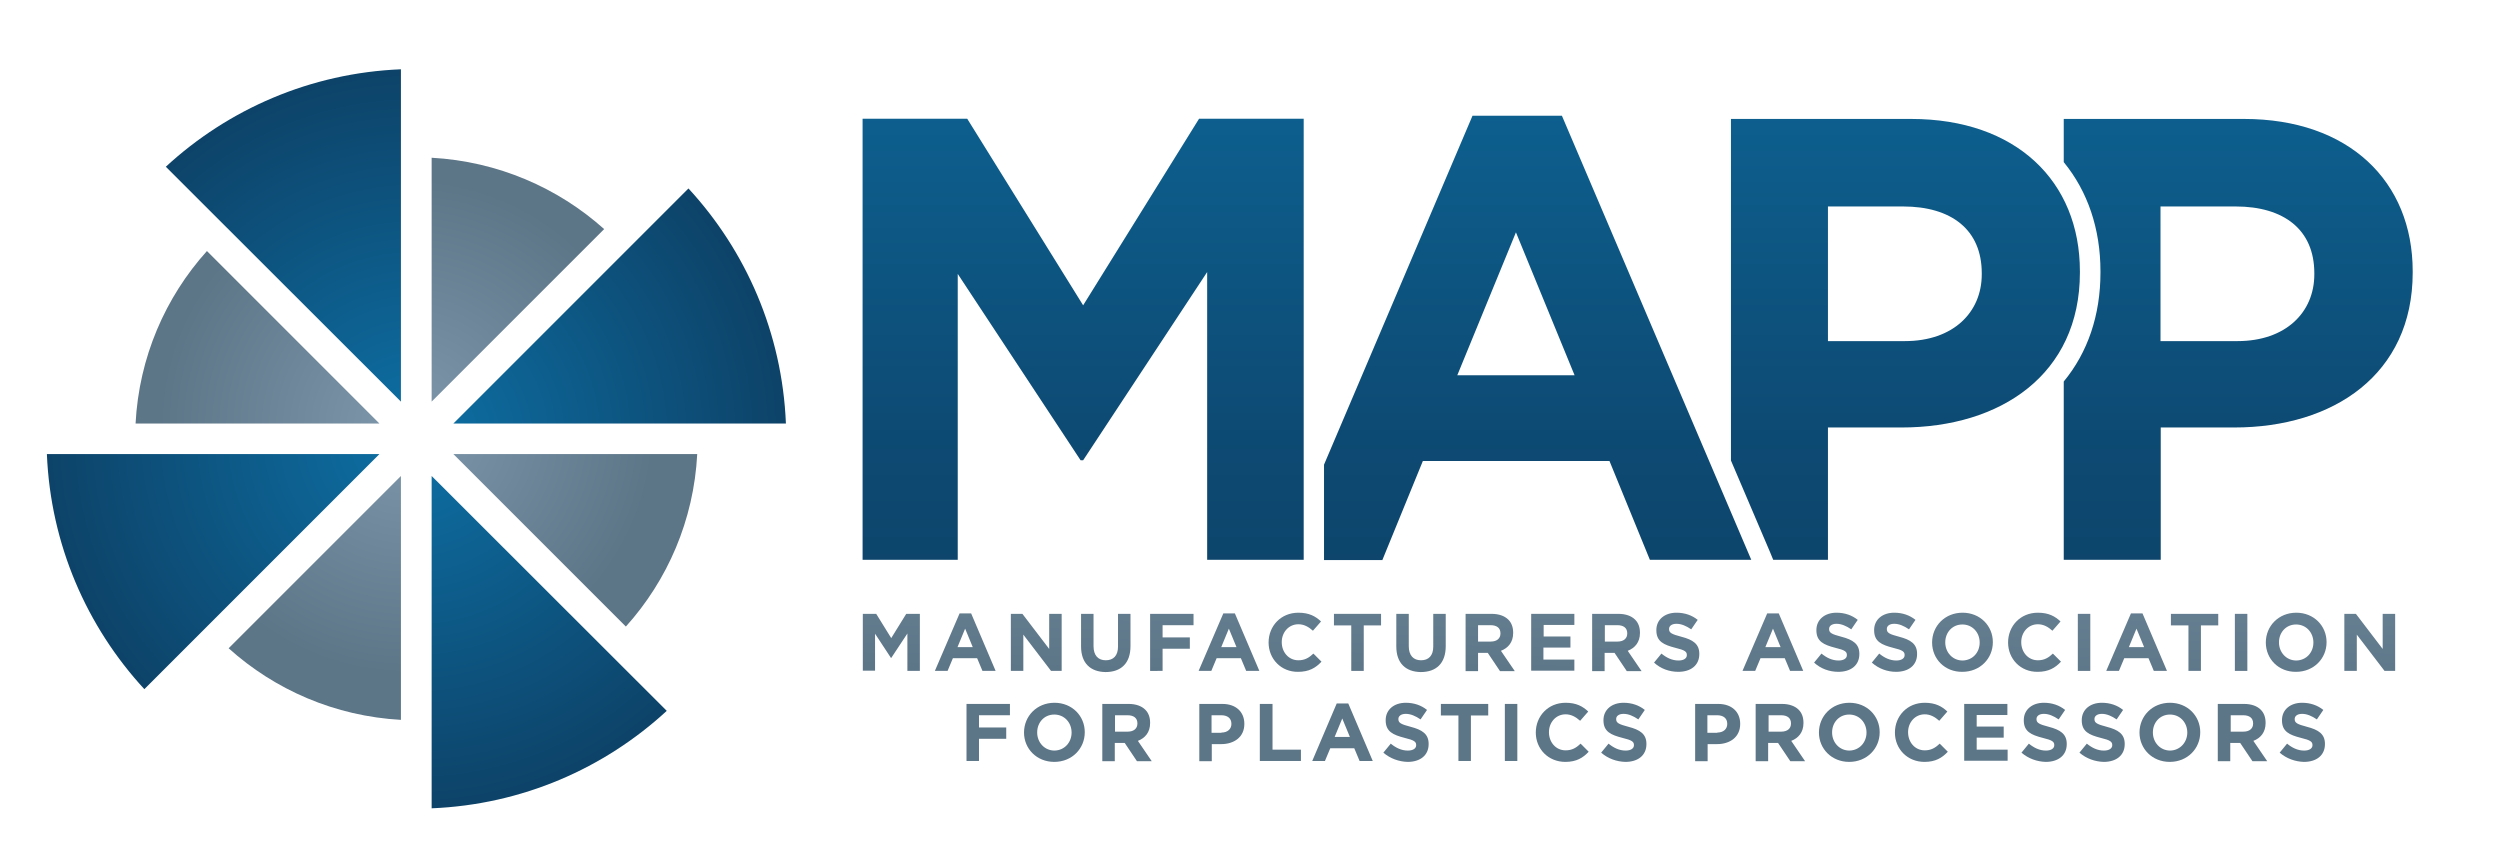 <?xml version="1.0" encoding="utf-8"?>
<!-- Generator: Adobe Illustrator 22.0.1, SVG Export Plug-In . SVG Version: 6.00 Build 0)  -->
<svg version="1.1" id="Layer_1" xmlns="http://www.w3.org/2000/svg" xmlns:xlink="http://www.w3.org/1999/xlink" x="0px" y="0px"
	 viewBox="0 0 1082.5 372.5" style="enable-background:new 0 0 1082.5 372.5;" xml:space="preserve">
<style type="text/css">
	.st0{fill:url(#XMLID_2_);}
	.st1{fill:url(#XMLID_3_);}
	.st2{fill:url(#XMLID_4_);}
	.st3{fill:url(#XMLID_5_);}
	.st4{fill:url(#XMLID_6_);}
	.st5{fill:url(#XMLID_7_);}
	.st6{fill:url(#XMLID_8_);}
	.st7{fill:url(#XMLID_9_);}
	.st8{fill:url(#XMLID_10_);}
	.st9{fill:url(#XMLID_11_);}
	.st10{fill:url(#XMLID_12_);}
	.st11{fill:url(#XMLID_13_);}
	.st12{fill:url(#XMLID_14_);}
	.st13{fill:url(#XMLID_15_);}
	.st14{fill:url(#XMLID_26_);}
	.st15{fill:url(#XMLID_115_);}
	.st16{fill:url(#XMLID_116_);}
	.st17{fill:url(#XMLID_118_);}
	.st18{fill:url(#XMLID_119_);}
	.st19{fill:url(#XMLID_120_);}
	.st20{fill:url(#XMLID_121_);}
	.st21{fill:url(#XMLID_123_);}
	.st22{fill:url(#XMLID_124_);}
	.st23{fill:url(#XMLID_125_);}
	.st24{fill:url(#XMLID_126_);}
	.st25{fill:url(#XMLID_127_);}
	.st26{fill:url(#XMLID_128_);}
	.st27{fill:url(#XMLID_129_);}
	.st28{fill:url(#XMLID_130_);}
	.st29{fill:url(#XMLID_131_);}
	.st30{fill:url(#XMLID_132_);}
	.st31{fill:url(#XMLID_133_);}
	.st32{fill:url(#XMLID_134_);}
	.st33{fill:url(#XMLID_135_);}
	.st34{fill:url(#XMLID_136_);}
	.st35{fill:url(#XMLID_137_);}
	.st36{fill:url(#XMLID_138_);}
	.st37{fill:url(#XMLID_139_);}
	.st38{fill:url(#XMLID_140_);}
	.st39{fill:url(#XMLID_141_);}
	.st40{fill:url(#XMLID_142_);}
	.st41{fill:url(#XMLID_143_);}
	.st42{fill:url(#XMLID_144_);}
	.st43{fill:url(#XMLID_145_);}
	.st44{fill:url(#XMLID_146_);}
	.st45{fill:url(#XMLID_147_);}
	.st46{fill:url(#XMLID_148_);}
	.st47{fill:url(#XMLID_149_);}
	.st48{fill:url(#XMLID_150_);}
	.st49{fill:url(#XMLID_151_);}
	.st50{fill:url(#XMLID_152_);}
	.st51{fill:url(#XMLID_153_);}
	.st52{fill:url(#XMLID_154_);}
	.st53{fill:url(#XMLID_155_);}
	.st54{fill:url(#XMLID_156_);}
	.st55{fill:url(#XMLID_157_);}
	.st56{fill:url(#XMLID_158_);}
</style>
<radialGradient id="XMLID_2_" cx="179.305" cy="189.703" r="158.587" gradientUnits="userSpaceOnUse">
	<stop  offset="0" style="stop-color:#0D70A5"/>
	<stop  offset="1" style="stop-color:#0D4369"/>
</radialGradient>
<path id="XMLID_299_" class="st0" d="M186.9,350c39.2-1.6,74.8-17.3,101.8-42.2L186.9,206.1V350z"/>
<radialGradient id="XMLID_3_" cx="179.305" cy="189.703" r="158.587" gradientUnits="userSpaceOnUse">
	<stop  offset="0" style="stop-color:#0D70A5"/>
	<stop  offset="1" style="stop-color:#0D4369"/>
</radialGradient>
<path id="XMLID_298_" class="st1" d="M173.6,173.9V30c-39.2,1.6-74.8,17.3-101.8,42.2L173.6,173.9z"/>
<radialGradient id="XMLID_4_" cx="179.305" cy="189.703" r="158.587" gradientUnits="userSpaceOnUse">
	<stop  offset="0" style="stop-color:#0D70A5"/>
	<stop  offset="1" style="stop-color:#0D4369"/>
</radialGradient>
<path id="XMLID_296_" class="st2" d="M20.3,196.6c1.6,39.2,17.3,74.8,42.2,101.8l101.8-101.8H20.3z"/>
<radialGradient id="XMLID_5_" cx="179.305" cy="189.703" r="158.587" gradientUnits="userSpaceOnUse">
	<stop  offset="0" style="stop-color:#0D70A5"/>
	<stop  offset="1" style="stop-color:#0D4369"/>
</radialGradient>
<path id="XMLID_295_" class="st3" d="M340.3,183.4c-1.6-39.2-17.3-74.8-42.2-101.8L196.3,183.4H340.3z"/>
<radialGradient id="XMLID_6_" cx="176.255" cy="184.62" r="133.71" gradientUnits="userSpaceOnUse">
	<stop  offset="0" style="stop-color:#7F98AC"/>
	<stop  offset="0.803" style="stop-color:#5C7587"/>
</radialGradient>
<path id="XMLID_294_" class="st4" d="M89.6,108.7c-18,20-29.4,46-30.9,74.7h105.6L89.6,108.7z"/>
<radialGradient id="XMLID_7_" cx="176.255" cy="184.62" r="133.71" gradientUnits="userSpaceOnUse">
	<stop  offset="0" style="stop-color:#7F98AC"/>
	<stop  offset="0.803" style="stop-color:#5C7587"/>
</radialGradient>
<path id="XMLID_293_" class="st5" d="M173.6,311.7V206.1L99,280.7C119,298.7,145,310.1,173.6,311.7z"/>
<radialGradient id="XMLID_8_" cx="176.255" cy="184.62" r="133.71" gradientUnits="userSpaceOnUse">
	<stop  offset="0" style="stop-color:#7F98AC"/>
	<stop  offset="0.803" style="stop-color:#5C7587"/>
</radialGradient>
<path id="XMLID_292_" class="st6" d="M271,271.3c18-20,29.4-46,30.9-74.7H196.3L271,271.3z"/>
<radialGradient id="XMLID_9_" cx="176.255" cy="184.62" r="133.71" gradientUnits="userSpaceOnUse">
	<stop  offset="0" style="stop-color:#7F98AC"/>
	<stop  offset="0.803" style="stop-color:#5C7587"/>
</radialGradient>
<path id="XMLID_291_" class="st7" d="M186.9,68.3v105.6l74.7-74.7C241.6,81.3,215.6,69.9,186.9,68.3z"/>
<linearGradient id="XMLID_10_" gradientUnits="userSpaceOnUse" x1="388.279" y1="149.225" x2="385.002" y2="322.928">
	<stop  offset="0" style="stop-color:#7F98AC"/>
	<stop  offset="0.803" style="stop-color:#5C7587"/>
</linearGradient>
<path id="XMLID_288_" class="st8" d="M373.5,265.8h5.9l6.5,10.5l6.5-10.5h5.9v24.7h-5.4v-16.2l-7,10.6h-0.1l-6.9-10.5v16h-5.3V265.8
	z"/>
<linearGradient id="XMLID_11_" gradientUnits="userSpaceOnUse" x1="420.633" y1="149.836" x2="417.355" y2="323.538">
	<stop  offset="0" style="stop-color:#7F98AC"/>
	<stop  offset="0.803" style="stop-color:#5C7587"/>
</linearGradient>
<path id="XMLID_276_" class="st9" d="M415.5,265.6h5l10.6,24.9h-5.7l-2.3-5.5h-10.5l-2.3,5.5h-5.5L415.5,265.6z M421.2,280.2l-3.3-8
	l-3.3,8H421.2z"/>
<linearGradient id="XMLID_12_" gradientUnits="userSpaceOnUse" x1="451.14" y1="150.411" x2="447.863" y2="324.114">
	<stop  offset="0" style="stop-color:#7F98AC"/>
	<stop  offset="0.803" style="stop-color:#5C7587"/>
</linearGradient>
<path id="XMLID_257_" class="st10" d="M437.7,265.8h5l11.6,15.2v-15.2h5.4v24.7h-4.6l-12-15.7v15.7h-5.4V265.8z"/>
<linearGradient id="XMLID_13_" gradientUnits="userSpaceOnUse" x1="481.181" y1="150.978" x2="477.904" y2="324.681">
	<stop  offset="0" style="stop-color:#7F98AC"/>
	<stop  offset="0.803" style="stop-color:#5C7587"/>
</linearGradient>
<path id="XMLID_255_" class="st11" d="M468.1,279.9v-14.1h5.4v14c0,4,2,6.1,5.3,6.1c3.3,0,5.3-2,5.3-5.9v-14.2h5.4v14
	c0,7.5-4.2,11.2-10.8,11.2C472.2,290.9,468.1,287.2,468.1,279.9z"/>
<linearGradient id="XMLID_14_" gradientUnits="userSpaceOnUse" x1="509.663" y1="151.516" x2="506.386" y2="325.218">
	<stop  offset="0" style="stop-color:#7F98AC"/>
	<stop  offset="0.803" style="stop-color:#5C7587"/>
</linearGradient>
<path id="XMLID_253_" class="st12" d="M498,265.8h18.8v4.9h-13.4v5.3h11.8v4.9h-11.8v9.6H498V265.8z"/>
<linearGradient id="XMLID_15_" gradientUnits="userSpaceOnUse" x1="534.835" y1="151.991" x2="531.558" y2="325.693">
	<stop  offset="0" style="stop-color:#7F98AC"/>
	<stop  offset="0.803" style="stop-color:#5C7587"/>
</linearGradient>
<path id="XMLID_250_" class="st13" d="M529.7,265.6h5l10.6,24.9h-5.7l-2.3-5.5h-10.5l-2.3,5.5h-5.5L529.7,265.6z M535.4,280.2
	l-3.3-8l-3.3,8H535.4z"/>
<linearGradient id="XMLID_26_" gradientUnits="userSpaceOnUse" x1="563.159" y1="152.525" x2="559.882" y2="326.227">
	<stop  offset="0" style="stop-color:#7F98AC"/>
	<stop  offset="0.803" style="stop-color:#5C7587"/>
</linearGradient>
<path id="XMLID_248_" class="st14" d="M549.3,278.2L549.3,278.2c0-7.1,5.3-12.9,12.9-12.9c4.7,0,7.5,1.6,9.8,3.8l-3.5,4
	c-1.9-1.7-3.9-2.8-6.3-2.8c-4.2,0-7.2,3.5-7.2,7.7v0.1c0,4.2,2.9,7.8,7.2,7.8c2.8,0,4.6-1.1,6.5-2.9l3.5,3.5
	c-2.5,2.7-5.4,4.4-10.1,4.4C554.7,291,549.3,285.3,549.3,278.2z"/>
<linearGradient id="XMLID_115_" gradientUnits="userSpaceOnUse" x1="589.961" y1="153.031" x2="586.684" y2="326.733">
	<stop  offset="0" style="stop-color:#7F98AC"/>
	<stop  offset="0.803" style="stop-color:#5C7587"/>
</linearGradient>
<path id="XMLID_122_" class="st15" d="M585.1,270.8h-7.5v-5H598v5h-7.5v19.7h-5.4V270.8z"/>
<linearGradient id="XMLID_116_" gradientUnits="userSpaceOnUse" x1="617.678" y1="153.554" x2="614.401" y2="327.256">
	<stop  offset="0" style="stop-color:#7F98AC"/>
	<stop  offset="0.803" style="stop-color:#5C7587"/>
</linearGradient>
<path id="XMLID_114_" class="st16" d="M604.6,279.9v-14.1h5.4v14c0,4,2,6.1,5.3,6.1s5.3-2,5.3-5.9v-14.2h5.4v14
	c0,7.5-4.2,11.2-10.8,11.2C608.7,290.9,604.6,287.2,604.6,279.9z"/>
<linearGradient id="XMLID_118_" gradientUnits="userSpaceOnUse" x1="647.619" y1="154.119" x2="644.342" y2="327.821">
	<stop  offset="0" style="stop-color:#7F98AC"/>
	<stop  offset="0.803" style="stop-color:#5C7587"/>
</linearGradient>
<path id="XMLID_111_" class="st17" d="M634.6,265.8h11.3c3.1,0,5.6,0.9,7.2,2.5c1.4,1.4,2.1,3.3,2.1,5.7v0.1c0,4-2.2,6.5-5.3,7.7
	l6,8.8h-6.4l-5.3-7.9H640v7.9h-5.4V265.8z M645.5,277.8c2.7,0,4.2-1.4,4.2-3.5v-0.1c0-2.3-1.6-3.5-4.3-3.5H640v7.1H645.5z"/>
<linearGradient id="XMLID_119_" gradientUnits="userSpaceOnUse" x1="674.72" y1="154.63" x2="671.443" y2="328.332">
	<stop  offset="0" style="stop-color:#7F98AC"/>
	<stop  offset="0.803" style="stop-color:#5C7587"/>
</linearGradient>
<path id="XMLID_109_" class="st18" d="M663,265.8h18.7v4.8h-13.3v5H680v4.8h-11.7v5.2h13.4v4.8H663V265.8z"/>
<linearGradient id="XMLID_120_" gradientUnits="userSpaceOnUse" x1="702.494" y1="155.154" x2="699.216" y2="328.856">
	<stop  offset="0" style="stop-color:#7F98AC"/>
	<stop  offset="0.803" style="stop-color:#5C7587"/>
</linearGradient>
<path id="XMLID_106_" class="st19" d="M689.5,265.8h11.3c3.1,0,5.6,0.9,7.2,2.5c1.4,1.4,2.1,3.3,2.1,5.7v0.1c0,4-2.2,6.5-5.3,7.7
	l6,8.8h-6.4l-5.3-7.9h-4.3v7.9h-5.4V265.8z M700.4,277.8c2.7,0,4.2-1.4,4.2-3.5v-0.1c0-2.3-1.6-3.5-4.3-3.5h-5.4v7.1H700.4z"/>
<linearGradient id="XMLID_121_" gradientUnits="userSpaceOnUse" x1="728.402" y1="155.643" x2="725.124" y2="329.345">
	<stop  offset="0" style="stop-color:#7F98AC"/>
	<stop  offset="0.803" style="stop-color:#5C7587"/>
</linearGradient>
<path id="XMLID_104_" class="st20" d="M716.2,286.9l3.2-3.9c2.2,1.8,4.6,3,7.4,3c2.2,0,3.6-0.9,3.6-2.3v-0.1c0-1.4-0.8-2.1-5-3.1
	c-5-1.3-8.2-2.7-8.2-7.6v-0.1c0-4.5,3.6-7.5,8.7-7.5c3.6,0,6.7,1.1,9.2,3.1l-2.8,4.1c-2.2-1.5-4.3-2.4-6.4-2.4c-2.1,0-3.2,1-3.2,2.2
	v0.1c0,1.6,1.1,2.2,5.3,3.3c5,1.3,7.8,3.1,7.8,7.4v0.1c0,4.9-3.7,7.7-9.1,7.7C722.9,290.9,719.1,289.6,716.2,286.9z"/>
<linearGradient id="XMLID_123_" gradientUnits="userSpaceOnUse" x1="770.268" y1="156.433" x2="766.991" y2="330.135">
	<stop  offset="0" style="stop-color:#7F98AC"/>
	<stop  offset="0.803" style="stop-color:#5C7587"/>
</linearGradient>
<path id="XMLID_101_" class="st21" d="M765.2,265.6h5l10.6,24.9h-5.7l-2.3-5.5h-10.5l-2.3,5.5h-5.5L765.2,265.6z M771,280.2l-3.3-8
	l-3.3,8H771z"/>
<linearGradient id="XMLID_124_" gradientUnits="userSpaceOnUse" x1="797.658" y1="156.95" x2="794.38" y2="330.652">
	<stop  offset="0" style="stop-color:#7F98AC"/>
	<stop  offset="0.803" style="stop-color:#5C7587"/>
</linearGradient>
<path id="XMLID_99_" class="st22" d="M785.5,286.9l3.2-3.9c2.2,1.8,4.6,3,7.4,3c2.2,0,3.6-0.9,3.6-2.3v-0.1c0-1.4-0.8-2.1-5-3.1
	c-5-1.3-8.2-2.7-8.2-7.6v-0.1c0-4.5,3.6-7.5,8.7-7.5c3.6,0,6.7,1.1,9.2,3.1l-2.8,4.1c-2.2-1.5-4.3-2.4-6.4-2.4s-3.2,1-3.2,2.2v0.1
	c0,1.6,1.1,2.2,5.3,3.3c5,1.3,7.8,3.1,7.8,7.4v0.1c0,4.9-3.7,7.7-9.1,7.7C792.2,290.9,788.4,289.6,785.5,286.9z"/>
<linearGradient id="XMLID_125_" gradientUnits="userSpaceOnUse" x1="822.745" y1="157.423" x2="819.467" y2="331.125">
	<stop  offset="0" style="stop-color:#7F98AC"/>
	<stop  offset="0.803" style="stop-color:#5C7587"/>
</linearGradient>
<path id="XMLID_97_" class="st23" d="M810.5,286.9l3.2-3.9c2.2,1.8,4.6,3,7.4,3c2.2,0,3.6-0.9,3.6-2.3v-0.1c0-1.4-0.8-2.1-5-3.1
	c-5-1.3-8.2-2.7-8.2-7.6v-0.1c0-4.5,3.6-7.5,8.7-7.5c3.6,0,6.7,1.1,9.2,3.1l-2.8,4.1c-2.2-1.5-4.3-2.4-6.4-2.4s-3.2,1-3.2,2.2v0.1
	c0,1.6,1.1,2.2,5.3,3.3c5,1.3,7.8,3.1,7.8,7.4v0.1c0,4.9-3.7,7.7-9.1,7.7C817.3,290.9,813.5,289.6,810.5,286.9z"/>
<linearGradient id="XMLID_126_" gradientUnits="userSpaceOnUse" x1="852.012" y1="157.975" x2="848.735" y2="331.678">
	<stop  offset="0" style="stop-color:#7F98AC"/>
	<stop  offset="0.803" style="stop-color:#5C7587"/>
</linearGradient>
<path id="XMLID_94_" class="st24" d="M836.6,278.2L836.6,278.2c0-7.1,5.5-12.9,13.2-12.9c7.6,0,13.1,5.7,13.1,12.7v0.1
	c0,7-5.5,12.8-13.2,12.8C842.1,291,836.6,285.3,836.6,278.2z M857.2,278.2L857.2,278.2c0-4.3-3.1-7.8-7.5-7.8
	c-4.4,0-7.4,3.5-7.4,7.7v0.1c0,4.2,3.1,7.8,7.5,7.8C854.2,285.9,857.2,282.5,857.2,278.2z"/>
<linearGradient id="XMLID_127_" gradientUnits="userSpaceOnUse" x1="883.22" y1="158.564" x2="879.942" y2="332.266">
	<stop  offset="0" style="stop-color:#7F98AC"/>
	<stop  offset="0.803" style="stop-color:#5C7587"/>
</linearGradient>
<path id="XMLID_92_" class="st25" d="M869.5,278.2L869.5,278.2c0-7.1,5.3-12.9,12.9-12.9c4.7,0,7.5,1.6,9.8,3.8l-3.5,4
	c-1.9-1.7-3.9-2.8-6.3-2.8c-4.2,0-7.2,3.5-7.2,7.7v0.1c0,4.2,2.9,7.8,7.2,7.8c2.8,0,4.6-1.1,6.5-2.9l3.5,3.5
	c-2.5,2.7-5.4,4.4-10.1,4.4C874.9,291,869.5,285.3,869.5,278.2z"/>
<linearGradient id="XMLID_128_" gradientUnits="userSpaceOnUse" x1="904.698" y1="158.969" x2="901.42" y2="332.672">
	<stop  offset="0" style="stop-color:#7F98AC"/>
	<stop  offset="0.803" style="stop-color:#5C7587"/>
</linearGradient>
<path id="XMLID_90_" class="st26" d="M899.7,265.8h5.4v24.7h-5.4V265.8z"/>
<linearGradient id="XMLID_129_" gradientUnits="userSpaceOnUse" x1="927.65" y1="159.402" x2="924.373" y2="333.105">
	<stop  offset="0" style="stop-color:#7F98AC"/>
	<stop  offset="0.803" style="stop-color:#5C7587"/>
</linearGradient>
<path id="XMLID_87_" class="st27" d="M922.7,265.6h5l10.6,24.9h-5.7l-2.3-5.5h-10.5l-2.3,5.5h-5.5L922.7,265.6z M928.4,280.2l-3.3-8
	l-3.3,8H928.4z"/>
<linearGradient id="XMLID_130_" gradientUnits="userSpaceOnUse" x1="952.283" y1="159.867" x2="949.005" y2="333.569">
	<stop  offset="0" style="stop-color:#7F98AC"/>
	<stop  offset="0.803" style="stop-color:#5C7587"/>
</linearGradient>
<path id="XMLID_85_" class="st28" d="M947.5,270.8H940v-5h20.5v5H953v19.7h-5.4V270.8z"/>
<linearGradient id="XMLID_131_" gradientUnits="userSpaceOnUse" x1="972.682" y1="160.252" x2="969.404" y2="333.954">
	<stop  offset="0" style="stop-color:#7F98AC"/>
	<stop  offset="0.803" style="stop-color:#5C7587"/>
</linearGradient>
<path id="XMLID_83_" class="st29" d="M967.7,265.8h5.4v24.7h-5.4V265.8z"/>
<linearGradient id="XMLID_132_" gradientUnits="userSpaceOnUse" x1="996.461" y1="160.701" x2="993.184" y2="334.403">
	<stop  offset="0" style="stop-color:#7F98AC"/>
	<stop  offset="0.803" style="stop-color:#5C7587"/>
</linearGradient>
<path id="XMLID_80_" class="st30" d="M981.1,278.2L981.1,278.2c0-7.1,5.5-12.9,13.2-12.9c7.6,0,13.1,5.7,13.1,12.7v0.1
	c0,7-5.5,12.8-13.2,12.8C986.6,291,981.1,285.3,981.1,278.2z M1001.7,278.2L1001.7,278.2c0-4.3-3.1-7.8-7.5-7.8
	c-4.4,0-7.4,3.5-7.4,7.7v0.1c0,4.2,3.1,7.8,7.5,7.8C998.7,285.9,1001.7,282.5,1001.7,278.2z"/>
<linearGradient id="XMLID_133_" gradientUnits="userSpaceOnUse" x1="1028.262" y1="161.3" x2="1024.984" y2="335.003">
	<stop  offset="0" style="stop-color:#7F98AC"/>
	<stop  offset="0.803" style="stop-color:#5C7587"/>
</linearGradient>
<path id="XMLID_78_" class="st31" d="M1015.1,265.8h5l11.6,15.2v-15.2h5.4v24.7h-4.6l-12-15.7v15.7h-5.4V265.8z"/>
<linearGradient id="XMLID_134_" gradientUnits="userSpaceOnUse" x1="430.859" y1="150.029" x2="427.582" y2="323.731">
	<stop  offset="0" style="stop-color:#7F98AC"/>
	<stop  offset="0.803" style="stop-color:#5C7587"/>
</linearGradient>
<path id="XMLID_76_" class="st32" d="M418.5,304.8h18.8v4.9h-13.4v5.3h11.8v4.9h-11.8v9.6h-5.4V304.8z"/>
<linearGradient id="XMLID_135_" gradientUnits="userSpaceOnUse" x1="459.684" y1="150.573" x2="456.407" y2="324.275">
	<stop  offset="0" style="stop-color:#7F98AC"/>
	<stop  offset="0.803" style="stop-color:#5C7587"/>
</linearGradient>
<path id="XMLID_73_" class="st33" d="M443.4,317.2L443.4,317.2c0-7.1,5.5-12.9,13.2-12.9c7.6,0,13.1,5.7,13.1,12.7v0.1
	c0,7-5.5,12.8-13.2,12.8C448.9,329.9,443.4,324.2,443.4,317.2z M464,317.2L464,317.2c0-4.3-3.1-7.8-7.5-7.8c-4.4,0-7.4,3.5-7.4,7.7
	v0.1c0,4.2,3.1,7.8,7.5,7.8C461,324.9,464,321.4,464,317.2z"/>
<linearGradient id="XMLID_136_" gradientUnits="userSpaceOnUse" x1="491.184" y1="151.167" x2="487.907" y2="324.869">
	<stop  offset="0" style="stop-color:#7F98AC"/>
	<stop  offset="0.803" style="stop-color:#5C7587"/>
</linearGradient>
<path id="XMLID_70_" class="st34" d="M477.4,304.8h11.3c3.1,0,5.6,0.9,7.2,2.5c1.4,1.4,2.1,3.3,2.1,5.7v0.1c0,4-2.2,6.5-5.3,7.7
	l6,8.8h-6.4l-5.3-7.9h-4.3v7.9h-5.4V304.8z M488.3,316.8c2.7,0,4.2-1.4,4.2-3.5v-0.1c0-2.3-1.6-3.5-4.3-3.5h-5.4v7.1H488.3z"/>
<linearGradient id="XMLID_137_" gradientUnits="userSpaceOnUse" x1="531.934" y1="151.936" x2="528.656" y2="325.638">
	<stop  offset="0" style="stop-color:#7F98AC"/>
	<stop  offset="0.803" style="stop-color:#5C7587"/>
</linearGradient>
<path id="XMLID_67_" class="st35" d="M519.2,304.8h10.1c5.9,0,9.5,3.5,9.5,8.6v0.1c0,5.7-4.5,8.7-10,8.7h-4.1v7.4h-5.4V304.8z
	 M528.9,317.2c2.7,0,4.3-1.6,4.3-3.7v-0.1c0-2.4-1.7-3.7-4.4-3.7h-4.2v7.6H528.9z"/>
<linearGradient id="XMLID_138_" gradientUnits="userSpaceOnUse" x1="557.614" y1="152.42" x2="554.336" y2="326.123">
	<stop  offset="0" style="stop-color:#7F98AC"/>
	<stop  offset="0.803" style="stop-color:#5C7587"/>
</linearGradient>
<path id="XMLID_65_" class="st36" d="M545.6,304.8h5.4v19.8h12.3v4.9h-17.8V304.8z"/>
<linearGradient id="XMLID_139_" gradientUnits="userSpaceOnUse" x1="584.648" y1="152.93" x2="581.371" y2="326.633">
	<stop  offset="0" style="stop-color:#7F98AC"/>
	<stop  offset="0.803" style="stop-color:#5C7587"/>
</linearGradient>
<path id="XMLID_62_" class="st37" d="M578.8,304.6h5l10.6,24.9h-5.7l-2.3-5.5H576l-2.3,5.5h-5.5L578.8,304.6z M584.5,319.1l-3.3-8
	l-3.3,8H584.5z"/>
<linearGradient id="XMLID_140_" gradientUnits="userSpaceOnUse" x1="612.036" y1="153.447" x2="608.759" y2="327.15">
	<stop  offset="0" style="stop-color:#7F98AC"/>
	<stop  offset="0.803" style="stop-color:#5C7587"/>
</linearGradient>
<path id="XMLID_60_" class="st38" d="M599,325.9l3.2-3.9c2.2,1.8,4.6,3,7.4,3c2.2,0,3.6-0.9,3.6-2.3v-0.1c0-1.4-0.8-2.1-5-3.1
	c-5-1.3-8.2-2.7-8.2-7.6v-0.1c0-4.5,3.6-7.5,8.7-7.5c3.6,0,6.7,1.1,9.2,3.1l-2.8,4.1c-2.2-1.5-4.3-2.4-6.4-2.4c-2.1,0-3.2,1-3.2,2.2
	v0.1c0,1.6,1.1,2.2,5.3,3.3c5,1.3,7.8,3.1,7.8,7.4v0.1c0,4.9-3.7,7.7-9.1,7.7C605.8,329.8,602,328.5,599,325.9z"/>
<linearGradient id="XMLID_141_" gradientUnits="userSpaceOnUse" x1="637.02" y1="153.919" x2="633.743" y2="327.621">
	<stop  offset="0" style="stop-color:#7F98AC"/>
	<stop  offset="0.803" style="stop-color:#5C7587"/>
</linearGradient>
<path id="XMLID_58_" class="st39" d="M631.4,309.8h-7.5v-5h20.5v5h-7.5v19.7h-5.4V309.8z"/>
<linearGradient id="XMLID_142_" gradientUnits="userSpaceOnUse" x1="657.418" y1="154.304" x2="654.141" y2="328.006">
	<stop  offset="0" style="stop-color:#7F98AC"/>
	<stop  offset="0.803" style="stop-color:#5C7587"/>
</linearGradient>
<path id="XMLID_56_" class="st40" d="M651.6,304.8h5.4v24.7h-5.4V304.8z"/>
<linearGradient id="XMLID_143_" gradientUnits="userSpaceOnUse" x1="679.544" y1="154.721" x2="676.266" y2="328.423">
	<stop  offset="0" style="stop-color:#7F98AC"/>
	<stop  offset="0.803" style="stop-color:#5C7587"/>
</linearGradient>
<path id="XMLID_54_" class="st41" d="M665,317.2L665,317.2c0-7.1,5.3-12.9,12.9-12.9c4.7,0,7.5,1.6,9.8,3.8l-3.5,4
	c-1.9-1.7-3.9-2.8-6.3-2.8c-4.2,0-7.2,3.5-7.2,7.7v0.1c0,4.2,2.9,7.8,7.2,7.8c2.8,0,4.6-1.1,6.5-2.9l3.5,3.5
	c-2.5,2.7-5.4,4.4-10.1,4.4C670.4,329.9,665,324.3,665,317.2z"/>
<linearGradient id="XMLID_144_" gradientUnits="userSpaceOnUse" x1="706.275" y1="155.225" x2="702.997" y2="328.928">
	<stop  offset="0" style="stop-color:#7F98AC"/>
	<stop  offset="0.803" style="stop-color:#5C7587"/>
</linearGradient>
<path id="XMLID_52_" class="st42" d="M693.3,325.9l3.2-3.9c2.2,1.8,4.6,3,7.4,3c2.2,0,3.6-0.9,3.6-2.3v-0.1c0-1.4-0.8-2.1-5-3.1
	c-5-1.3-8.2-2.7-8.2-7.6v-0.1c0-4.5,3.6-7.5,8.7-7.5c3.6,0,6.7,1.1,9.2,3.1l-2.8,4.1c-2.2-1.5-4.3-2.4-6.4-2.4c-2.1,0-3.2,1-3.2,2.2
	v0.1c0,1.6,1.1,2.2,5.3,3.3c5,1.3,7.8,3.1,7.8,7.4v0.1c0,4.9-3.7,7.7-9.1,7.7C700,329.8,696.3,328.5,693.3,325.9z"/>
<linearGradient id="XMLID_145_" gradientUnits="userSpaceOnUse" x1="746.556" y1="155.985" x2="743.278" y2="329.688">
	<stop  offset="0" style="stop-color:#7F98AC"/>
	<stop  offset="0.803" style="stop-color:#5C7587"/>
</linearGradient>
<path id="XMLID_49_" class="st43" d="M733.9,304.8H744c5.9,0,9.5,3.5,9.5,8.6v0.1c0,5.7-4.5,8.7-10,8.7h-4.1v7.4h-5.4V304.8z
	 M743.6,317.2c2.7,0,4.3-1.6,4.3-3.7v-0.1c0-2.4-1.7-3.7-4.4-3.7h-4.2v7.6H743.6z"/>
<linearGradient id="XMLID_146_" gradientUnits="userSpaceOnUse" x1="774.038" y1="156.504" x2="770.761" y2="330.206">
	<stop  offset="0" style="stop-color:#7F98AC"/>
	<stop  offset="0.803" style="stop-color:#5C7587"/>
</linearGradient>
<path id="XMLID_46_" class="st44" d="M760.3,304.8h11.3c3.1,0,5.6,0.9,7.2,2.5c1.4,1.4,2.1,3.3,2.1,5.7v0.1c0,4-2.2,6.5-5.3,7.7
	l6,8.8h-6.4l-5.3-7.9h-4.3v7.9h-5.4V304.8z M771.3,316.8c2.7,0,4.2-1.4,4.2-3.5v-0.1c0-2.3-1.6-3.5-4.3-3.5h-5.4v7.1H771.3z"/>
<linearGradient id="XMLID_147_" gradientUnits="userSpaceOnUse" x1="803.772" y1="157.065" x2="800.495" y2="330.767">
	<stop  offset="0" style="stop-color:#7F98AC"/>
	<stop  offset="0.803" style="stop-color:#5C7587"/>
</linearGradient>
<path id="XMLID_43_" class="st45" d="M787.6,317.2L787.6,317.2c0-7.1,5.5-12.9,13.2-12.9c7.6,0,13.1,5.7,13.1,12.7v0.1
	c0,7-5.5,12.8-13.2,12.8C793.1,329.9,787.6,324.2,787.6,317.2z M808.2,317.2L808.2,317.2c0-4.3-3.1-7.8-7.5-7.8
	c-4.4,0-7.4,3.5-7.4,7.7v0.1c0,4.2,3.1,7.8,7.5,7.8C805.2,324.9,808.2,321.4,808.2,317.2z"/>
<linearGradient id="XMLID_148_" gradientUnits="userSpaceOnUse" x1="834.979" y1="157.654" x2="831.702" y2="331.356">
	<stop  offset="0" style="stop-color:#7F98AC"/>
	<stop  offset="0.803" style="stop-color:#5C7587"/>
</linearGradient>
<path id="XMLID_41_" class="st46" d="M820.5,317.2L820.5,317.2c0-7.1,5.3-12.9,12.9-12.9c4.7,0,7.5,1.6,9.8,3.8l-3.5,4
	c-1.9-1.7-3.9-2.8-6.3-2.8c-4.2,0-7.2,3.5-7.2,7.7v0.1c0,4.2,2.9,7.8,7.2,7.8c2.8,0,4.6-1.1,6.5-2.9l3.5,3.5
	c-2.5,2.7-5.4,4.4-10.1,4.4C825.9,329.9,820.5,324.3,820.5,317.2z"/>
<linearGradient id="XMLID_149_" gradientUnits="userSpaceOnUse" x1="862.904" y1="158.181" x2="859.627" y2="331.883">
	<stop  offset="0" style="stop-color:#7F98AC"/>
	<stop  offset="0.803" style="stop-color:#5C7587"/>
</linearGradient>
<path id="XMLID_39_" class="st47" d="M850.5,304.8h18.7v4.8h-13.3v5h11.7v4.8h-11.7v5.2h13.4v4.8h-18.8V304.8z"/>
<linearGradient id="XMLID_150_" gradientUnits="userSpaceOnUse" x1="888.213" y1="158.658" x2="884.936" y2="332.361">
	<stop  offset="0" style="stop-color:#7F98AC"/>
	<stop  offset="0.803" style="stop-color:#5C7587"/>
</linearGradient>
<path id="XMLID_37_" class="st48" d="M875.3,325.9l3.2-3.9c2.2,1.8,4.6,3,7.4,3c2.2,0,3.6-0.9,3.6-2.3v-0.1c0-1.4-0.8-2.1-5-3.1
	c-5-1.3-8.2-2.7-8.2-7.6v-0.1c0-4.5,3.6-7.5,8.7-7.5c3.6,0,6.7,1.1,9.2,3.1l-2.8,4.1c-2.2-1.5-4.3-2.4-6.4-2.4c-2.1,0-3.2,1-3.2,2.2
	v0.1c0,1.6,1.1,2.2,5.3,3.3c5,1.3,7.8,3.1,7.8,7.4v0.1c0,4.9-3.7,7.7-9.1,7.7C882.1,329.8,878.3,328.5,875.3,325.9z"/>
<linearGradient id="XMLID_151_" gradientUnits="userSpaceOnUse" x1="913.301" y1="159.131" x2="910.024" y2="332.834">
	<stop  offset="0" style="stop-color:#7F98AC"/>
	<stop  offset="0.803" style="stop-color:#5C7587"/>
</linearGradient>
<path id="XMLID_35_" class="st49" d="M900.4,325.9l3.2-3.9c2.2,1.8,4.6,3,7.4,3c2.2,0,3.6-0.9,3.6-2.3v-0.1c0-1.4-0.8-2.1-5-3.1
	c-5-1.3-8.2-2.7-8.2-7.6v-0.1c0-4.5,3.6-7.5,8.7-7.5c3.6,0,6.7,1.1,9.2,3.1l-2.8,4.1c-2.2-1.5-4.3-2.4-6.4-2.4c-2.1,0-3.2,1-3.2,2.2
	v0.1c0,1.6,1.1,2.2,5.3,3.3c5,1.3,7.8,3.1,7.8,7.4v0.1c0,4.9-3.7,7.7-9.1,7.7C907.2,329.8,903.4,328.5,900.4,325.9z"/>
<linearGradient id="XMLID_152_" gradientUnits="userSpaceOnUse" x1="942.566" y1="159.684" x2="939.289" y2="333.386">
	<stop  offset="0" style="stop-color:#7F98AC"/>
	<stop  offset="0.803" style="stop-color:#5C7587"/>
</linearGradient>
<path id="XMLID_32_" class="st50" d="M926.4,317.2L926.4,317.2c0-7.1,5.5-12.9,13.2-12.9c7.6,0,13.1,5.7,13.1,12.7v0.1
	c0,7-5.5,12.8-13.2,12.8C931.9,329.9,926.4,324.2,926.4,317.2z M947.1,317.2L947.1,317.2c0-4.3-3.1-7.8-7.5-7.8
	c-4.4,0-7.4,3.5-7.4,7.7v0.1c0,4.2,3.1,7.8,7.5,7.8C944,324.9,947.1,321.4,947.1,317.2z"/>
<linearGradient id="XMLID_153_" gradientUnits="userSpaceOnUse" x1="974.067" y1="160.278" x2="970.79" y2="333.98">
	<stop  offset="0" style="stop-color:#7F98AC"/>
	<stop  offset="0.803" style="stop-color:#5C7587"/>
</linearGradient>
<path id="XMLID_29_" class="st51" d="M960.4,304.8h11.3c3.1,0,5.6,0.9,7.2,2.5c1.4,1.4,2.1,3.3,2.1,5.7v0.1c0,4-2.2,6.5-5.3,7.7
	l6,8.8h-6.4l-5.3-7.9h-4.3v7.9h-5.4V304.8z M971.4,316.8c2.7,0,4.2-1.4,4.2-3.5v-0.1c0-2.3-1.6-3.5-4.3-3.5h-5.4v7.1H971.4z"/>
<linearGradient id="XMLID_154_" gradientUnits="userSpaceOnUse" x1="999.976" y1="160.767" x2="996.699" y2="334.469">
	<stop  offset="0" style="stop-color:#7F98AC"/>
	<stop  offset="0.803" style="stop-color:#5C7587"/>
</linearGradient>
<path id="XMLID_27_" class="st52" d="M987.1,325.9l3.2-3.9c2.2,1.8,4.6,3,7.4,3c2.2,0,3.6-0.9,3.6-2.3v-0.1c0-1.4-0.8-2.1-5-3.1
	c-5-1.3-8.2-2.7-8.2-7.6v-0.1c0-4.5,3.6-7.5,8.7-7.5c3.6,0,6.7,1.1,9.2,3.1l-2.8,4.1c-2.2-1.5-4.3-2.4-6.4-2.4c-2.1,0-3.2,1-3.2,2.2
	v0.1c0,1.6,1.1,2.2,5.3,3.3c5,1.3,7.8,3.1,7.8,7.4v0.1c0,4.9-3.7,7.7-9.1,7.7C993.9,329.8,990.1,328.5,987.1,325.9z"/>
<linearGradient id="XMLID_155_" gradientUnits="userSpaceOnUse" x1="969.099" y1="-107.471" x2="969.099" y2="268.338">
	<stop  offset="0.161" style="stop-color:#0D70A5"/>
	<stop  offset="0.433" style="stop-color:#0D5E8D"/>
	<stop  offset="0.788" style="stop-color:#0D4A73"/>
	<stop  offset="1" style="stop-color:#0D4369"/>
</linearGradient>
<path id="XMLID_23_" class="st53" d="M909.5,118c0,18.5-5.5,34.6-15.9,47.2v77.2h42v-57.3h31.9c42.8,0,77.2-22.9,77.2-67.1v-0.5
	c0-39-27.6-66-73.1-66h-78v18.7c10.4,12.7,15.9,28.9,15.9,47.3V118z M935.5,89.4H968c21,0,34.1,10.1,34.1,28.9v0.5
	c0,16.4-12.3,28.9-33.3,28.9h-33.3V89.4z"/>
<linearGradient id="XMLID_156_" gradientUnits="userSpaceOnUse" x1="825.037" y1="-107.471" x2="825.037" y2="268.338">
	<stop  offset="0.161" style="stop-color:#0D70A5"/>
	<stop  offset="0.433" style="stop-color:#0D5E8D"/>
	<stop  offset="0.788" style="stop-color:#0D4A73"/>
	<stop  offset="1" style="stop-color:#0D4369"/>
</linearGradient>
<path id="XMLID_20_" class="st54" d="M767.8,242.4h23.7v-57.3h31.9c42.8,0,77.2-22.9,77.2-67.1v-0.5c0-39-27.6-66-73.1-66h-78v147.9
	l16.9,39.6L767.8,242.4z M791.5,89.4h32.5c21,0,34.1,10.1,34.1,28.9v0.5c0,16.4-12.3,28.9-33.3,28.9h-33.3V89.4z"/>
<linearGradient id="XMLID_157_" gradientUnits="userSpaceOnUse" x1="665.751" y1="-107.471" x2="665.751" y2="268.338">
	<stop  offset="0.161" style="stop-color:#0D70A5"/>
	<stop  offset="0.433" style="stop-color:#0D5E8D"/>
	<stop  offset="0.788" style="stop-color:#0D4A73"/>
	<stop  offset="1" style="stop-color:#0D4369"/>
</linearGradient>
<path id="XMLID_17_" class="st55" d="M598.6,242.4l17.5-42.8h80.8l17.5,42.8h35.2h8.7L676.3,50.1h-38.7l-64.3,151.1v41.3H598.6z
	 M656.4,100.6l25.4,61.9H631L656.4,100.6z"/>
<linearGradient id="XMLID_158_" gradientUnits="userSpaceOnUse" x1="468.975" y1="-107.471" x2="468.975" y2="268.338">
	<stop  offset="0.161" style="stop-color:#0D70A5"/>
	<stop  offset="0.433" style="stop-color:#0D5E8D"/>
	<stop  offset="0.788" style="stop-color:#0D4A73"/>
	<stop  offset="1" style="stop-color:#0D4369"/>
</linearGradient>
<polygon id="XMLID_16_" class="st56" points="564.5,51.4 519.2,51.4 469,132.2 418.8,51.4 373.5,51.4 373.5,242.4 414.7,242.4 
	414.7,118.6 467.9,199.3 469,199.3 522.7,117.8 522.7,242.4 555.7,242.4 564.5,242.4 "/>
</svg>
